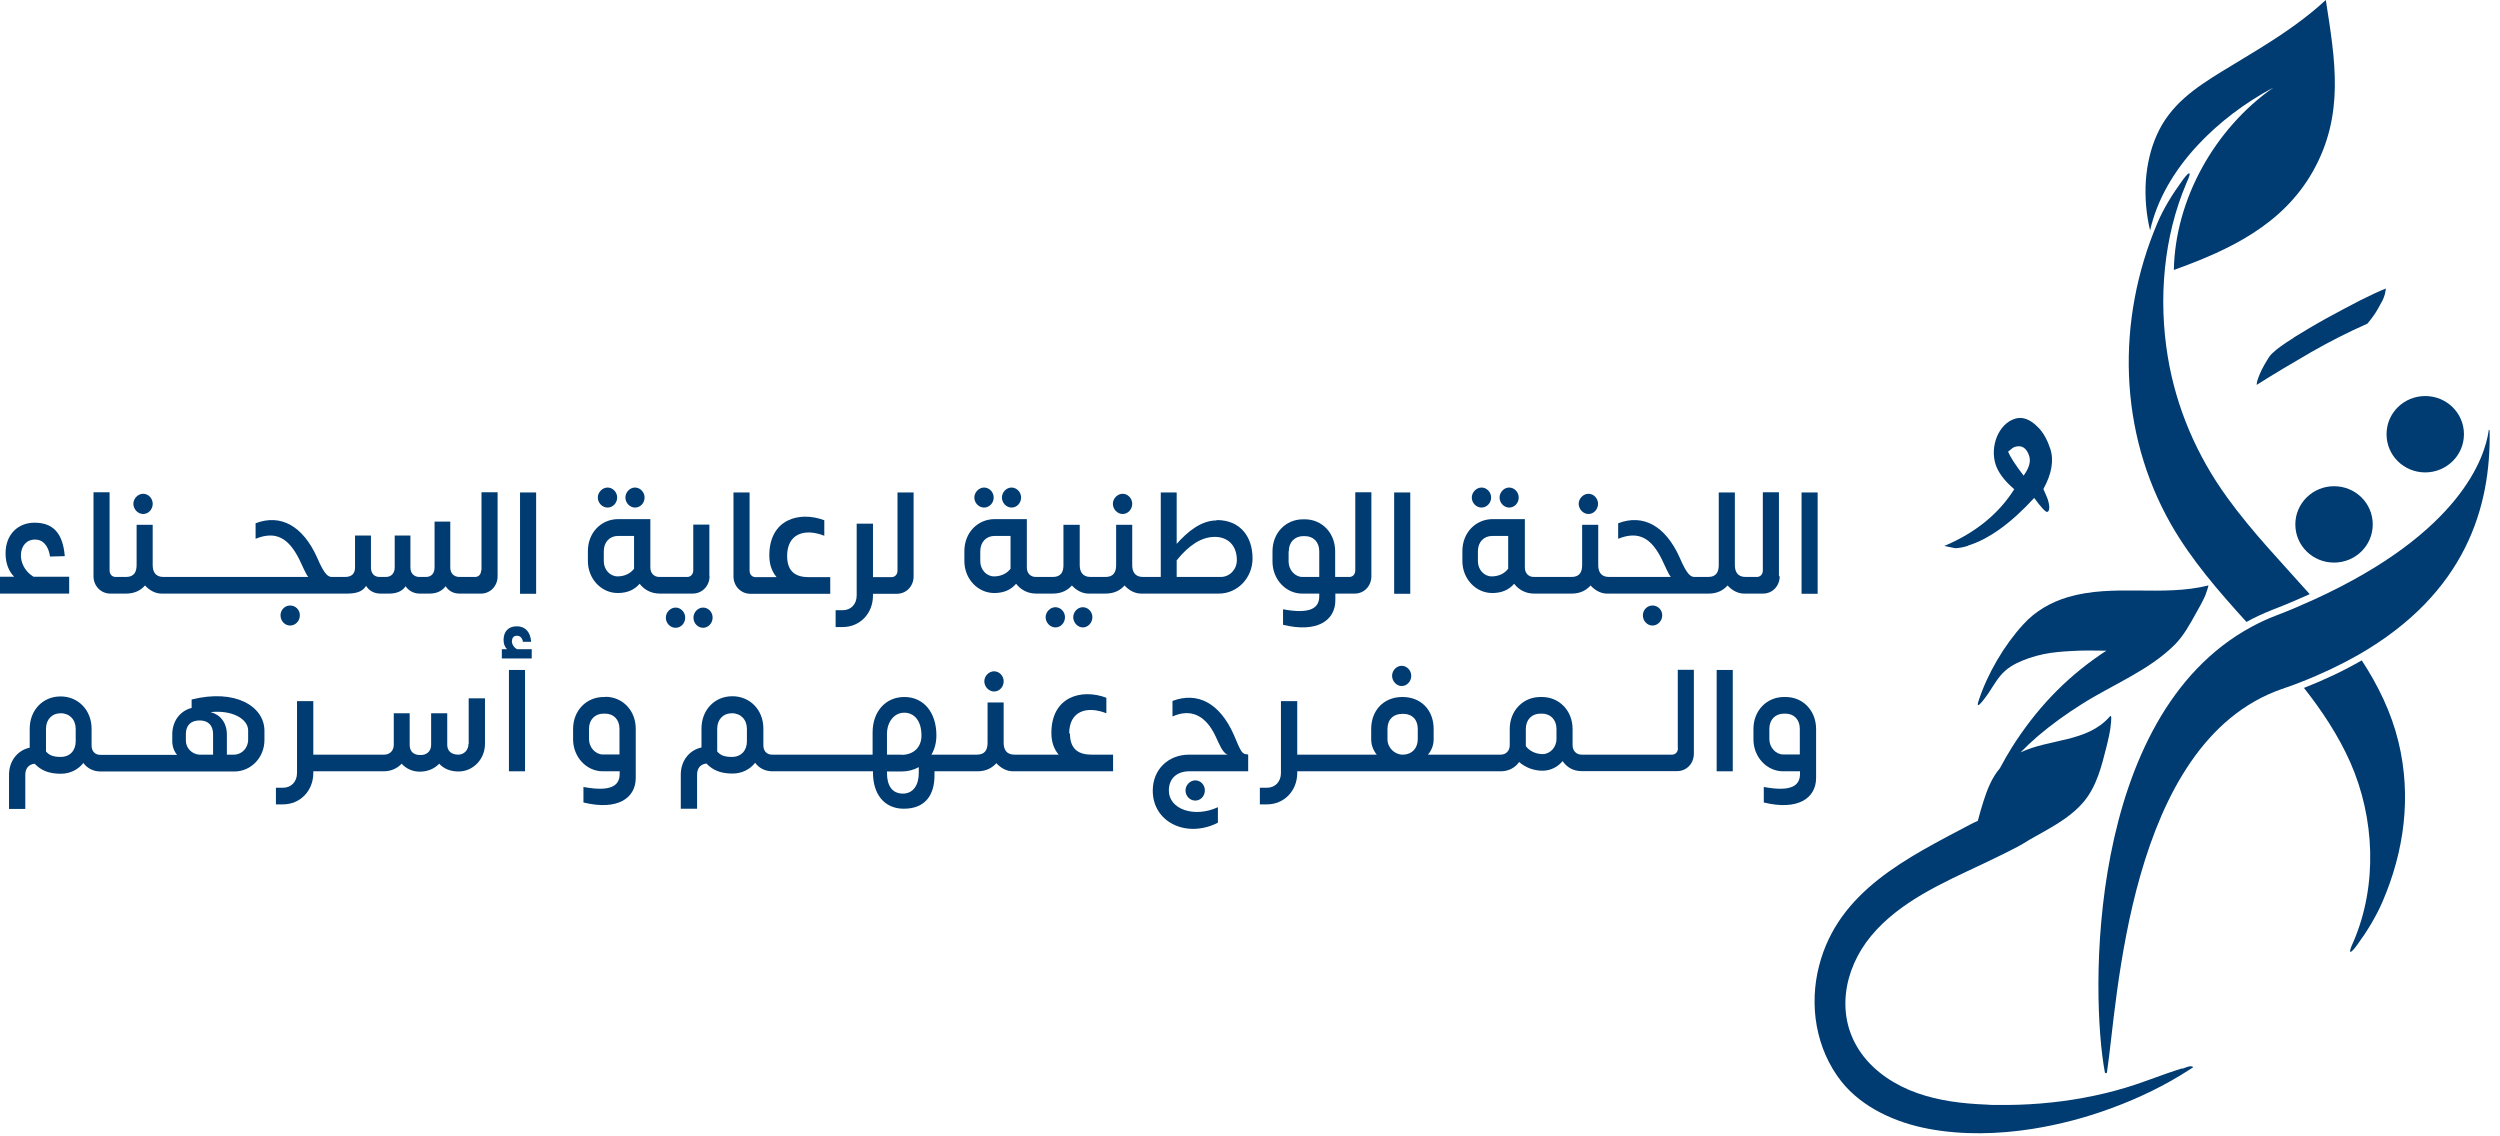 <svg width="143" height="65" viewBox="0 0 143 65" fill="none" xmlns="http://www.w3.org/2000/svg">
<path d="M142.395 24.654V24.6C142.395 24.6 142.384 24.589 142.373 24.589C142.373 24.589 142.362 24.589 142.351 24.589C142.351 24.611 142.351 24.622 142.351 24.643C142.143 26.114 140.784 30.439 132.399 34.278C131.709 34.592 130.964 34.916 130.164 35.219C129.681 35.403 129.221 35.619 128.783 35.857C119.313 40.982 119.576 56.986 120.398 61.333C120.409 61.408 120.508 61.408 120.518 61.333C121.132 57.375 121.691 42.485 130.514 39.414C130.876 39.295 131.216 39.166 131.555 39.036C132.805 38.549 133.912 38.019 134.898 37.457C141.08 33.91 142.483 28.947 142.406 24.654H142.395Z" fill="#003B71"/>
<path d="M128.498 35.575C128.98 35.305 129.485 35.078 130 34.873C130.734 34.591 131.446 34.288 132.115 33.986C130.515 32.18 128.827 30.439 127.413 28.482C125.659 26.07 124.476 23.324 123.993 20.383C123.456 17.106 123.752 13.56 125.057 10.489C125.068 10.456 125.309 9.97 125.232 9.916C125.144 9.872 124.837 10.316 124.815 10.348C124.278 11.083 123.752 11.927 123.402 12.759C121.045 18.317 121.166 24.708 124.191 30.006C125.363 32.05 126.909 33.824 128.498 35.575Z" fill="#003B71"/>
<path d="M135.097 37.77C134.089 38.354 132.993 38.873 131.787 39.349C132.817 40.658 133.738 42.042 134.429 43.588C135.842 46.778 136.007 50.638 134.615 53.871C134.615 53.871 134.363 54.39 134.439 54.444C134.527 54.488 134.856 54.012 134.856 54.012C135.393 53.277 135.908 52.433 136.27 51.601C137.53 48.681 137.947 45.545 137.191 42.431C136.785 40.755 136.029 39.209 135.097 37.781V37.77Z" fill="#003B71"/>
<path d="M124.838 61.105C124.553 61.192 124.268 61.289 123.983 61.386C123.194 61.657 122.415 61.97 121.615 62.208C120.826 62.446 120.015 62.641 119.193 62.792C117.56 63.095 115.894 63.225 114.228 63.203C114.009 63.203 113.801 63.203 113.581 63.181C112.244 63.127 110.907 62.965 109.658 62.522C108.408 62.079 107.235 61.322 106.468 60.251C104.956 58.143 105.449 55.439 107.027 53.536C108.66 51.568 111.126 50.498 113.395 49.427C114.097 49.092 114.798 48.757 115.489 48.389C115.686 48.281 115.883 48.162 116.069 48.043C116.376 47.87 116.694 47.697 116.99 47.524C117.79 47.07 118.59 46.572 119.182 45.87C119.927 44.983 120.212 43.826 120.486 42.734C120.596 42.28 120.717 41.804 120.749 41.339C120.749 41.274 120.815 40.82 120.673 40.993C119.39 42.463 117.242 42.247 115.576 43.036C115.894 42.712 116.223 42.398 116.563 42.107C117.352 41.436 118.196 40.831 119.073 40.279C120.826 39.165 122.92 38.354 124.399 36.873C124.903 36.365 125.276 35.684 125.616 35.067C125.802 34.743 125.988 34.408 126.142 34.062C126.164 34.008 126.35 33.478 126.317 33.488C123.676 34.148 120.892 33.38 118.272 34.159C117.297 34.451 116.42 34.959 115.741 35.705C114.645 36.895 113.68 38.538 113.176 40.084C112.935 40.82 113.702 39.706 113.768 39.609C114.053 39.176 114.305 38.711 114.699 38.365C115.094 38.019 115.576 37.814 116.069 37.641C116.606 37.457 117.154 37.349 117.713 37.295C117.955 37.273 118.207 37.251 118.448 37.241C119.127 37.197 119.807 37.208 120.486 37.219C120.388 37.284 120.289 37.349 120.19 37.414C118.075 38.852 116.442 40.603 115.083 42.745C114.842 43.134 114.612 43.534 114.393 43.945C113.932 44.486 113.669 45.156 113.45 45.848C113.329 46.216 113.231 46.583 113.132 46.951C113.099 46.962 113.077 46.972 113.044 46.994C112.935 47.037 112.836 47.092 112.727 47.145C109.132 49.049 105.164 50.941 104.057 55.223C103.465 57.494 103.86 59.992 105.328 61.862C106.523 63.365 108.452 64.22 110.304 64.566C112.233 64.933 114.305 64.879 116.234 64.576C117.79 64.328 119.325 63.928 120.804 63.376C122.361 62.803 123.862 62.079 125.243 61.181C125.309 61.138 125.386 61.095 125.451 61.041C125.331 60.9 124.947 61.095 124.816 61.138L124.838 61.105Z" fill="#003B71"/>
<path d="M112.574 31.207C113.758 30.839 115.029 29.931 116.355 28.482C116.761 29.033 117.013 29.304 117.1 29.282C117.243 29.239 117.265 28.979 117.122 28.536C117.079 28.417 116.991 28.222 116.881 27.974C117.353 27.119 117.495 26.341 117.276 25.67C117.111 25.173 116.881 24.73 116.552 24.416C116.114 23.973 115.676 23.821 115.259 23.951C114.317 24.243 113.812 25.53 114.152 26.579C114.295 27.011 114.634 27.487 115.215 27.984C114.328 29.39 112.99 30.482 111.215 31.228L111.84 31.358C112.092 31.347 112.344 31.293 112.574 31.218V31.207ZM114.854 25.843C115.029 25.692 115.161 25.584 115.248 25.562C115.632 25.443 115.917 25.605 116.07 26.081C116.169 26.406 116.07 26.762 115.752 27.206C115.248 26.557 114.974 26.103 114.865 25.843H114.854Z" fill="#003B71"/>
<path d="M131.195 19.323C130.625 19.68 130.231 19.961 130.023 20.167C129.902 20.264 129.793 20.404 129.694 20.578C129.584 20.751 129.475 20.945 129.365 21.162C129.179 21.551 129.08 21.843 129.08 22.016C130.088 21.378 131.13 20.761 132.193 20.145C133.267 19.529 134.341 18.988 135.415 18.512C135.678 18.199 135.875 17.918 136.007 17.68C136.138 17.442 136.226 17.29 136.27 17.204C136.325 17.107 136.369 16.977 136.413 16.836C136.445 16.685 136.467 16.577 136.478 16.501C136.138 16.631 135.656 16.858 135.021 17.171C134.396 17.496 133.738 17.842 133.07 18.209C132.401 18.577 131.776 18.956 131.195 19.312V19.323Z" fill="#003B71"/>
<path d="M133.507 27.811C132.29 27.811 131.293 28.785 131.293 29.996C131.293 31.207 132.279 32.18 133.507 32.18C134.734 32.18 135.721 31.207 135.721 29.996C135.721 28.785 134.734 27.811 133.507 27.811Z" fill="#003B71"/>
<path d="M138.724 27.022C139.94 27.022 140.938 26.049 140.938 24.838C140.938 23.627 139.951 22.654 138.724 22.654C137.496 22.654 136.51 23.627 136.51 24.838C136.51 26.049 137.496 27.022 138.724 27.022Z" fill="#003B71"/>
<path d="M130.011 5.028C126.69 7.364 124.421 11.386 124.344 15.441C127.545 14.295 130.581 12.846 132.301 9.797C134.121 6.553 133.573 3.449 133.036 0C132.488 0.508 131.918 0.962 131.326 1.395C129.989 2.368 128.564 3.19 127.128 4.066C125.561 5.028 124.136 5.991 123.369 7.721C123.007 8.532 122.81 9.418 122.744 10.316C122.678 11.289 122.766 12.273 122.985 13.181C123.785 9.635 126.854 6.715 130 5.028H130.011Z" fill="#003B71"/>
<path d="M62.485 35.305C62.485 34.991 62.233 34.732 61.937 34.732C61.641 34.732 61.389 35.002 61.389 35.305C61.389 35.608 61.641 35.889 61.937 35.889C62.233 35.889 62.485 35.619 62.485 35.305Z" fill="#003B71"/>
<path d="M39.666 35.327C39.666 35.651 39.918 35.91 40.214 35.91C40.51 35.91 40.762 35.651 40.762 35.327C40.762 35.002 40.51 34.753 40.214 34.753C39.918 34.753 39.666 35.024 39.666 35.327Z" fill="#003B71"/>
<path d="M3.968 32.991H1.918C1.381 32.667 1.195 32.137 1.195 31.78C1.195 31.218 1.534 30.861 1.995 30.861C2.455 30.861 2.773 31.207 2.861 31.834L3.705 31.812C3.595 30.493 3.036 29.898 1.973 29.898C1.041 29.898 0.318 30.558 0.318 31.65C0.318 32.234 0.504 32.677 0.811 32.991H0V33.953H3.957V32.991H3.968Z" fill="#003B71"/>
<path d="M34.754 29.033C35.05 29.033 35.302 28.774 35.302 28.46C35.302 28.147 35.05 27.887 34.754 27.887C34.458 27.887 34.195 28.157 34.195 28.46C34.195 28.763 34.447 29.033 34.754 29.033Z" fill="#003B71"/>
<path d="M8.188 29.401C8.495 29.401 8.736 29.131 8.736 28.817C8.736 28.504 8.484 28.244 8.188 28.244C7.892 28.244 7.629 28.515 7.629 28.817C7.629 29.12 7.881 29.401 8.188 29.401Z" fill="#003B71"/>
<path d="M57.859 29.033C58.165 29.033 58.407 28.774 58.407 28.46C58.407 28.147 58.154 27.887 57.859 27.887C57.563 27.887 57.31 28.157 57.31 28.46C57.31 28.763 57.563 29.033 57.859 29.033Z" fill="#003B71"/>
<path d="M64.215 29.401C64.522 29.401 64.763 29.131 64.763 28.817C64.763 28.504 64.511 28.244 64.215 28.244C63.919 28.244 63.656 28.515 63.656 28.817C63.656 29.12 63.908 29.401 64.215 29.401Z" fill="#003B71"/>
<path d="M74.497 33.954H75.461V34.105C75.461 34.775 74.968 35.143 73.39 34.851V35.738C75.33 36.214 76.382 35.5 76.382 34.332V33.954H77.489C78.026 33.954 78.443 33.521 78.443 32.959V28.158H77.522V32.624C77.522 32.883 77.347 33.002 77.182 33.002H76.371V31.531C76.371 30.493 75.626 29.704 74.628 29.704H74.541C73.543 29.704 72.787 30.483 72.787 31.531V32.126C72.787 33.132 73.543 33.954 74.486 33.954H74.497ZM73.719 31.531C73.719 31.012 74.058 30.666 74.552 30.666H74.639C75.133 30.666 75.461 31.012 75.461 31.531V33.002H74.497C74.08 33.002 73.708 32.602 73.708 32.126V31.531H73.719Z" fill="#003B71"/>
<path d="M56.291 29.033C56.587 29.033 56.839 28.774 56.839 28.46C56.839 28.147 56.587 27.887 56.291 27.887C55.995 27.887 55.732 28.157 55.732 28.46C55.732 28.763 55.984 29.033 56.291 29.033Z" fill="#003B71"/>
<path d="M49.934 34.062V33.964H51.304C51.841 33.964 52.258 33.532 52.258 32.969V28.169H51.337V32.634C51.337 32.894 51.162 33.013 50.997 33.013H49.934V29.953H49.002V34.062C49.002 34.559 48.674 34.905 48.202 34.905H47.797V35.867H48.202C49.189 35.867 49.934 35.089 49.934 34.072V34.062Z" fill="#003B71"/>
<path d="M42.909 33.964H47.49V33.013H46.263C45.561 33.013 45.024 32.742 45.024 31.802C45.024 30.526 46.021 30.201 47.15 30.645V29.758C45.714 29.217 44.005 29.704 44.005 31.769C44.005 32.278 44.147 32.688 44.421 33.013H43.215C43.051 33.013 42.876 32.894 42.876 32.634V28.169H41.955V32.969C41.955 33.532 42.383 33.964 42.92 33.964H42.909Z" fill="#003B71"/>
<path d="M36.322 29.033C36.628 29.033 36.87 28.774 36.87 28.46C36.87 28.147 36.617 27.887 36.322 27.887C36.026 27.887 35.773 28.157 35.773 28.46C35.773 28.763 36.026 29.033 36.322 29.033Z" fill="#003B71"/>
<path d="M95.08 35.197C95.08 34.883 94.828 34.635 94.521 34.635C94.214 34.635 93.973 34.894 93.973 35.197C93.973 35.521 94.225 35.781 94.521 35.781C94.817 35.781 95.08 35.521 95.08 35.197Z" fill="#003B71"/>
<path d="M30.667 28.169H29.746V33.964H30.667V28.169Z" fill="#003B71"/>
<path d="M103.969 28.169H103.049V33.964H103.969V28.169Z" fill="#003B71"/>
<path d="M40.576 32.959V30.006H39.655V32.623C39.655 32.883 39.469 33.002 39.315 33.002H37.715C37.397 33.002 37.2 32.775 37.2 32.461V29.693H35.37C34.372 29.693 33.627 30.482 33.627 31.52V32.093C33.627 33.099 34.383 33.921 35.337 33.921C35.896 33.921 36.301 33.726 36.586 33.391C36.849 33.737 37.255 33.953 37.726 33.953H39.622C40.159 33.953 40.587 33.521 40.587 32.959H40.576ZM36.279 32.515C36.06 32.818 35.709 32.969 35.326 32.969C34.898 32.969 34.537 32.591 34.537 32.104V31.531C34.537 31.001 34.876 30.655 35.359 30.655H36.268V32.515H36.279Z" fill="#003B71"/>
<path d="M60.917 35.305C60.917 34.991 60.665 34.732 60.37 34.732C60.074 34.732 59.81 35.002 59.81 35.305C59.81 35.608 60.063 35.889 60.37 35.889C60.676 35.889 60.917 35.619 60.917 35.305Z" fill="#003B71"/>
<path d="M101.755 32.959V28.158H100.834V32.624C100.834 32.883 100.659 33.002 100.494 33.002H99.848C99.376 33.002 99.234 32.688 99.234 32.321V28.169H98.313V32.321C98.313 32.699 98.182 33.002 97.71 33.002H96.888C96.724 32.97 96.527 32.948 96.066 31.867C95.255 30.082 93.995 29.38 92.559 29.931V30.818C93.765 30.331 94.477 30.818 95.058 31.996C95.266 32.429 95.442 32.851 95.573 33.002H92.033C91.562 33.002 91.419 32.688 91.419 32.321V30.018H90.499V32.321C90.499 32.699 90.367 33.002 89.896 33.002H87.737C87.419 33.002 87.222 32.775 87.222 32.461V29.693H85.391C84.394 29.693 83.648 30.483 83.648 31.521V32.094C83.648 33.099 84.405 33.921 85.358 33.921C85.917 33.921 86.323 33.727 86.608 33.391C86.871 33.737 87.276 33.954 87.748 33.954H89.896C90.4 33.954 90.74 33.759 90.981 33.489C91.222 33.759 91.562 33.954 91.923 33.954H97.732C98.237 33.954 98.576 33.759 98.817 33.489C99.059 33.759 99.398 33.954 99.76 33.954H100.845C101.382 33.954 101.799 33.521 101.799 32.959H101.755ZM86.279 32.515C86.06 32.818 85.709 32.97 85.325 32.97C84.898 32.97 84.536 32.591 84.536 32.105V31.531C84.536 31.002 84.876 30.656 85.358 30.656H86.268V32.515H86.279Z" fill="#003B71"/>
<path d="M69.586 29.769C68.709 29.769 67.931 30.407 67.306 31.11V28.169H66.396V33.002H65.377C64.906 33.002 64.763 32.688 64.763 32.321V30.017H63.843V32.321C63.843 32.699 63.711 33.002 63.24 33.002H62.374C61.914 33.002 61.76 32.688 61.76 32.321V32.18C61.76 32.094 61.76 32.018 61.76 31.942V30.017H60.829V32.342C60.829 32.699 60.697 33.002 60.226 33.002H59.25C58.932 33.002 58.735 32.775 58.735 32.461V29.693H56.905C55.907 29.693 55.162 30.483 55.162 31.521V32.094C55.162 33.099 55.918 33.921 56.872 33.921C57.431 33.921 57.836 33.726 58.121 33.391C58.384 33.737 58.79 33.953 59.261 33.953H60.226C60.73 33.953 61.07 33.759 61.311 33.489C61.563 33.759 61.892 33.953 62.264 33.953H63.24C63.744 33.953 64.084 33.759 64.325 33.489C64.566 33.759 64.906 33.953 65.267 33.953H69.728C70.781 33.953 71.646 33.056 71.646 31.942C71.646 30.71 70.956 29.747 69.597 29.747L69.586 29.769ZM57.815 32.515C57.595 32.818 57.245 32.969 56.861 32.969C56.434 32.969 56.072 32.591 56.072 32.105V31.531C56.072 31.002 56.412 30.655 56.894 30.655H57.803V32.515H57.815ZM69.816 33.002H67.306V32.05C68.019 31.164 68.742 30.71 69.487 30.71C70.233 30.71 70.748 31.196 70.748 32.04C70.748 32.569 70.342 33.002 69.827 33.002H69.816Z" fill="#003B71"/>
<path d="M39.193 35.327C39.193 35.013 38.941 34.753 38.645 34.753C38.349 34.753 38.086 35.024 38.086 35.327C38.086 35.651 38.338 35.91 38.645 35.91C38.952 35.91 39.193 35.651 39.193 35.327Z" fill="#003B71"/>
<path d="M16.593 35.781C16.9 35.781 17.152 35.521 17.152 35.197C17.152 34.873 16.9 34.635 16.593 34.635C16.286 34.635 16.045 34.894 16.045 35.197C16.045 35.521 16.297 35.781 16.593 35.781Z" fill="#003B71"/>
<path d="M80.667 28.169H79.746V33.964H80.667V28.169Z" fill="#003B71"/>
<path d="M84.745 29.033C85.04 29.033 85.293 28.774 85.293 28.46C85.293 28.147 85.04 27.887 84.745 27.887C84.449 27.887 84.186 28.157 84.186 28.46C84.186 28.763 84.438 29.033 84.745 29.033Z" fill="#003B71"/>
<path d="M27.52 32.624C27.52 32.883 27.345 33.002 27.18 33.002H26.282C25.953 33.002 25.756 32.786 25.756 32.461V29.834H24.857V32.461C24.857 32.786 24.682 33.002 24.364 33.002H23.991C23.673 33.002 23.476 32.786 23.476 32.461V30.634H22.577V32.461C22.577 32.786 22.38 33.002 22.073 33.002H21.711C21.437 33.002 21.218 32.829 21.218 32.461V30.634H20.308V32.461C20.308 32.786 20.144 33.002 19.738 33.002H18.949C18.785 32.97 18.588 32.948 18.127 31.867C17.316 30.082 16.056 29.38 14.62 29.931V30.818C15.815 30.331 16.527 30.818 17.119 31.996C17.327 32.429 17.503 32.851 17.634 33.002H9.348C8.877 33.002 8.734 32.688 8.734 32.321V30.018H7.814V32.321C7.814 32.699 7.682 33.002 7.211 33.002H6.608C6.444 33.002 6.268 32.883 6.268 32.624V28.158H5.348V32.959C5.348 33.521 5.775 33.954 6.312 33.954H7.211C7.715 33.954 8.055 33.759 8.296 33.489C8.537 33.759 8.877 33.954 9.239 33.954H19.848C20.484 33.954 20.758 33.791 20.944 33.51C21.076 33.759 21.383 33.954 21.755 33.954H22.27C22.698 33.954 23.027 33.802 23.202 33.532C23.344 33.759 23.64 33.954 24.002 33.954H24.561C25.01 33.954 25.284 33.791 25.493 33.532C25.657 33.802 25.953 33.964 26.304 33.954H27.509C28.046 33.954 28.463 33.521 28.463 32.959V28.158H27.542V32.624H27.52Z" fill="#003B71"/>
<path d="M90.86 29.401C91.167 29.401 91.408 29.131 91.408 28.817C91.408 28.504 91.156 28.244 90.86 28.244C90.564 28.244 90.301 28.515 90.301 28.817C90.301 29.12 90.553 29.401 90.86 29.401Z" fill="#003B71"/>
<path d="M86.323 29.033C86.63 29.033 86.871 28.774 86.871 28.46C86.871 28.147 86.619 27.887 86.323 27.887C86.028 27.887 85.775 28.157 85.775 28.46C85.775 28.763 86.028 29.033 86.323 29.033Z" fill="#003B71"/>
<path d="M26.798 42.55C26.798 42.896 26.546 43.166 26.217 43.166C25.812 43.166 25.582 42.95 25.582 42.604V40.798H24.661V42.604C24.661 42.971 24.409 43.199 24.036 43.188C23.642 43.188 23.433 42.971 23.433 42.604V40.798H22.524V42.604C22.524 42.939 22.294 43.166 21.976 43.166H17.921V40.106H16.989V44.215C16.989 44.712 16.66 45.059 16.189 45.059H15.783V46.01H16.189C17.175 46.01 17.921 45.231 17.921 44.215V44.118H21.954C22.359 44.118 22.721 43.956 22.973 43.685C23.247 43.977 23.598 44.139 24.014 44.139C24.431 44.139 24.836 43.988 25.121 43.685C25.373 43.956 25.735 44.129 26.228 44.129C27.061 44.129 27.741 43.426 27.741 42.55V39.944H26.809V42.55H26.798Z" fill="#003B71"/>
<path d="M67.811 45.21C67.811 45.534 68.063 45.794 68.37 45.794C68.676 45.794 68.918 45.534 68.918 45.21C68.918 44.885 68.665 44.637 68.37 44.637C68.074 44.637 67.811 44.907 67.811 45.21Z" fill="#003B71"/>
<path d="M70.574 42.031C69.784 40.236 68.513 39.544 67.066 40.095V40.982C68.13 40.506 68.974 40.928 69.532 42.117C69.741 42.561 69.927 43.069 70.223 43.166H68.02C66.847 43.166 65.938 43.988 65.938 45.231C65.938 47.037 67.877 47.967 69.664 47.059V46.172C68.316 46.799 66.858 46.291 66.858 45.221C66.858 44.496 67.351 44.118 68.031 44.118H71.396V43.155C71.045 43.134 71.023 43.101 70.574 42.031Z" fill="#003B71"/>
<path d="M57.41 38.971C57.41 38.657 57.158 38.398 56.862 38.398C56.566 38.398 56.303 38.668 56.303 38.971C56.303 39.273 56.555 39.554 56.862 39.554C57.169 39.554 57.41 39.284 57.41 38.971Z" fill="#003B71"/>
<path d="M95.98 42.788C95.98 43.047 95.804 43.166 95.64 43.166H90.467C90.16 43.166 89.952 42.939 89.952 42.626V41.696C89.952 40.657 89.195 39.868 88.198 39.868H88.11C87.113 39.868 86.357 40.657 86.357 41.696V42.626C86.357 42.939 86.148 43.166 85.841 43.166H81.677C81.874 42.939 82.005 42.636 82.005 42.29V41.696C82.005 40.636 81.304 39.868 80.219 39.868C79.134 39.868 78.432 40.647 78.432 41.696V42.29C78.432 42.636 78.564 42.939 78.75 43.166H74.202V40.106H73.27V44.215C73.27 44.712 72.941 45.059 72.47 45.059H72.064V46.01H72.47C73.456 46.01 74.202 45.231 74.202 44.215V44.118H85.841C86.28 44.118 86.663 43.923 86.894 43.588C87.255 43.901 87.727 44.085 88.231 44.085C88.691 44.085 89.108 43.869 89.382 43.534C89.612 43.88 89.984 44.107 90.456 44.107H95.936C96.473 44.107 96.889 43.674 96.889 43.112V38.311H95.969V42.777L95.98 42.788ZM81.096 42.29C81.096 42.777 80.778 43.166 80.23 43.166C79.781 43.166 79.364 42.777 79.364 42.29V41.696C79.364 41.166 79.682 40.831 80.241 40.831C80.8 40.831 81.096 41.176 81.096 41.696V42.29ZM89.031 42.269C89.031 42.755 88.658 43.134 88.242 43.134C87.858 43.134 87.496 42.971 87.277 42.68V41.696C87.277 41.166 87.617 40.82 88.11 40.82H88.198C88.691 40.82 89.031 41.166 89.031 41.696V42.269Z" fill="#003B71"/>
<path d="M103.881 41.696C103.881 40.657 103.136 39.868 102.138 39.868H102.051C101.053 39.868 100.297 40.647 100.297 41.696V42.29C100.297 43.296 101.053 44.118 101.996 44.118H102.96V44.269C102.96 44.94 102.467 45.307 100.889 45.015V45.902C102.829 46.378 103.881 45.664 103.881 44.496V41.685V41.696ZM102.96 43.155H101.996C101.579 43.155 101.207 42.755 101.207 42.279V41.685C101.207 41.166 101.546 40.82 102.04 40.82H102.127C102.62 40.82 102.949 41.166 102.949 41.685V43.155H102.96Z" fill="#003B71"/>
<path d="M99.114 38.322H98.193V44.118H99.114V38.322Z" fill="#003B71"/>
<path d="M61.158 41.955C61.158 40.679 62.155 40.355 63.284 40.798V39.911C61.848 39.371 60.139 39.857 60.139 41.923C60.139 42.431 60.281 42.842 60.555 43.166H58.023C57.552 43.166 57.409 42.852 57.409 42.485V40.182H56.489V42.485C56.489 42.863 56.357 43.166 55.886 43.166H53.277C53.464 42.852 53.562 42.474 53.562 42.063C53.562 40.744 52.828 39.868 51.732 39.868C50.636 39.868 49.913 40.722 49.913 41.89V43.166H44.158C43.863 43.166 43.665 42.961 43.665 42.636V41.674C43.665 40.614 42.909 39.825 41.89 39.825C40.87 39.825 40.125 40.614 40.125 41.674V42.755C39.424 42.907 38.941 43.523 38.941 44.301V46.259H39.873V44.301C39.873 43.956 40.059 43.707 40.41 43.674C40.783 44.074 41.254 44.247 41.901 44.247C42.438 44.247 42.898 44.01 43.194 43.631C43.413 43.934 43.764 44.118 44.18 44.118H49.935V44.204C49.935 45.372 50.537 46.259 51.699 46.259C52.927 46.259 53.453 45.469 53.453 44.356V44.118H55.908C56.412 44.118 56.752 43.923 56.993 43.653C57.234 43.923 57.574 44.118 57.935 44.118H63.668V43.166H62.44C61.739 43.166 61.202 42.896 61.202 41.955H61.158ZM42.723 42.409C42.723 42.939 42.383 43.296 41.868 43.296C41.451 43.296 41.21 43.209 41.024 42.982V41.685C41.024 41.155 41.364 40.798 41.868 40.798C42.372 40.798 42.723 41.166 42.723 41.685V42.409ZM52.554 44.215C52.554 44.907 52.236 45.394 51.644 45.394C51.009 45.394 50.735 44.907 50.735 44.215V44.129H51.568C51.94 44.129 52.258 44.042 52.554 43.88V44.226V44.215ZM51.568 43.166H50.735V41.987C50.735 41.285 51.151 40.766 51.721 40.766C52.291 40.766 52.708 41.22 52.708 42.074C52.708 42.766 52.236 43.177 51.568 43.177V43.166Z" fill="#003B71"/>
<path d="M80.175 39.241C80.482 39.241 80.723 38.971 80.723 38.657C80.723 38.343 80.471 38.084 80.175 38.084C79.879 38.084 79.627 38.354 79.627 38.657C79.627 38.96 79.879 39.241 80.175 39.241Z" fill="#003B71"/>
<path d="M30.032 38.322H29.111V44.118H30.032V38.322Z" fill="#003B71"/>
<path d="M10.961 40.009V40.495C10.314 40.657 9.876 41.22 9.854 41.955V42.398C9.854 42.712 9.963 42.982 10.128 43.177H5.733C5.437 43.177 5.239 42.971 5.239 42.647V41.685C5.239 40.625 4.483 39.836 3.464 39.836C2.445 39.836 1.699 40.625 1.699 41.685V42.766C0.998 42.917 0.516 43.534 0.516 44.312V46.27H1.447V44.312C1.447 43.966 1.634 43.718 1.984 43.685C2.357 44.085 2.828 44.258 3.475 44.258C4.012 44.258 4.472 44.02 4.768 43.642C4.987 43.945 5.338 44.129 5.755 44.129H13.405C14.358 44.129 15.126 43.328 15.126 42.334V41.761C15.093 40.398 13.46 39.392 10.972 40.009H10.961ZM4.33 42.409C4.33 42.939 3.99 43.296 3.475 43.296C3.058 43.296 2.817 43.209 2.631 42.982V41.685C2.631 41.155 2.971 40.798 3.475 40.798C3.979 40.798 4.33 41.166 4.33 41.685V42.409ZM12.188 43.166H11.388C10.983 43.134 10.632 42.798 10.632 42.366V41.987C10.632 41.501 10.906 41.209 11.421 41.209C11.936 41.209 12.188 41.523 12.188 41.987V43.166ZM13.372 43.166H12.977V42.02C12.977 41.328 12.594 40.874 12.046 40.733C13.251 40.603 14.172 41.101 14.194 41.761V42.312C14.194 42.788 13.832 43.166 13.383 43.166H13.372Z" fill="#003B71"/>
<path d="M29.286 36.678C29.286 36.462 29.396 36.365 29.571 36.365C29.746 36.365 29.878 36.484 29.911 36.711H30.382C30.338 36.127 30.031 35.824 29.56 35.824C29.067 35.824 28.804 36.138 28.804 36.603C28.804 36.841 28.88 37.014 29.001 37.133H28.705V37.663H30.415V37.133H29.571C29.341 37.003 29.275 36.787 29.275 36.657L29.286 36.678Z" fill="#003B71"/>
<path d="M34.623 39.868H34.535C33.538 39.868 32.781 40.647 32.781 41.696V42.29C32.781 43.296 33.538 44.118 34.48 44.118H35.445V44.269C35.445 44.94 34.951 45.307 33.373 45.015V45.902C35.313 46.378 36.365 45.664 36.365 44.496V41.685C36.365 40.647 35.62 39.857 34.623 39.857V39.868ZM35.445 43.156H34.48C34.064 43.156 33.691 42.755 33.691 42.28V41.685C33.691 41.166 34.031 40.82 34.524 40.82H34.612C35.105 40.82 35.434 41.166 35.434 41.685V43.156H35.445Z" fill="#003B71"/>
</svg>
